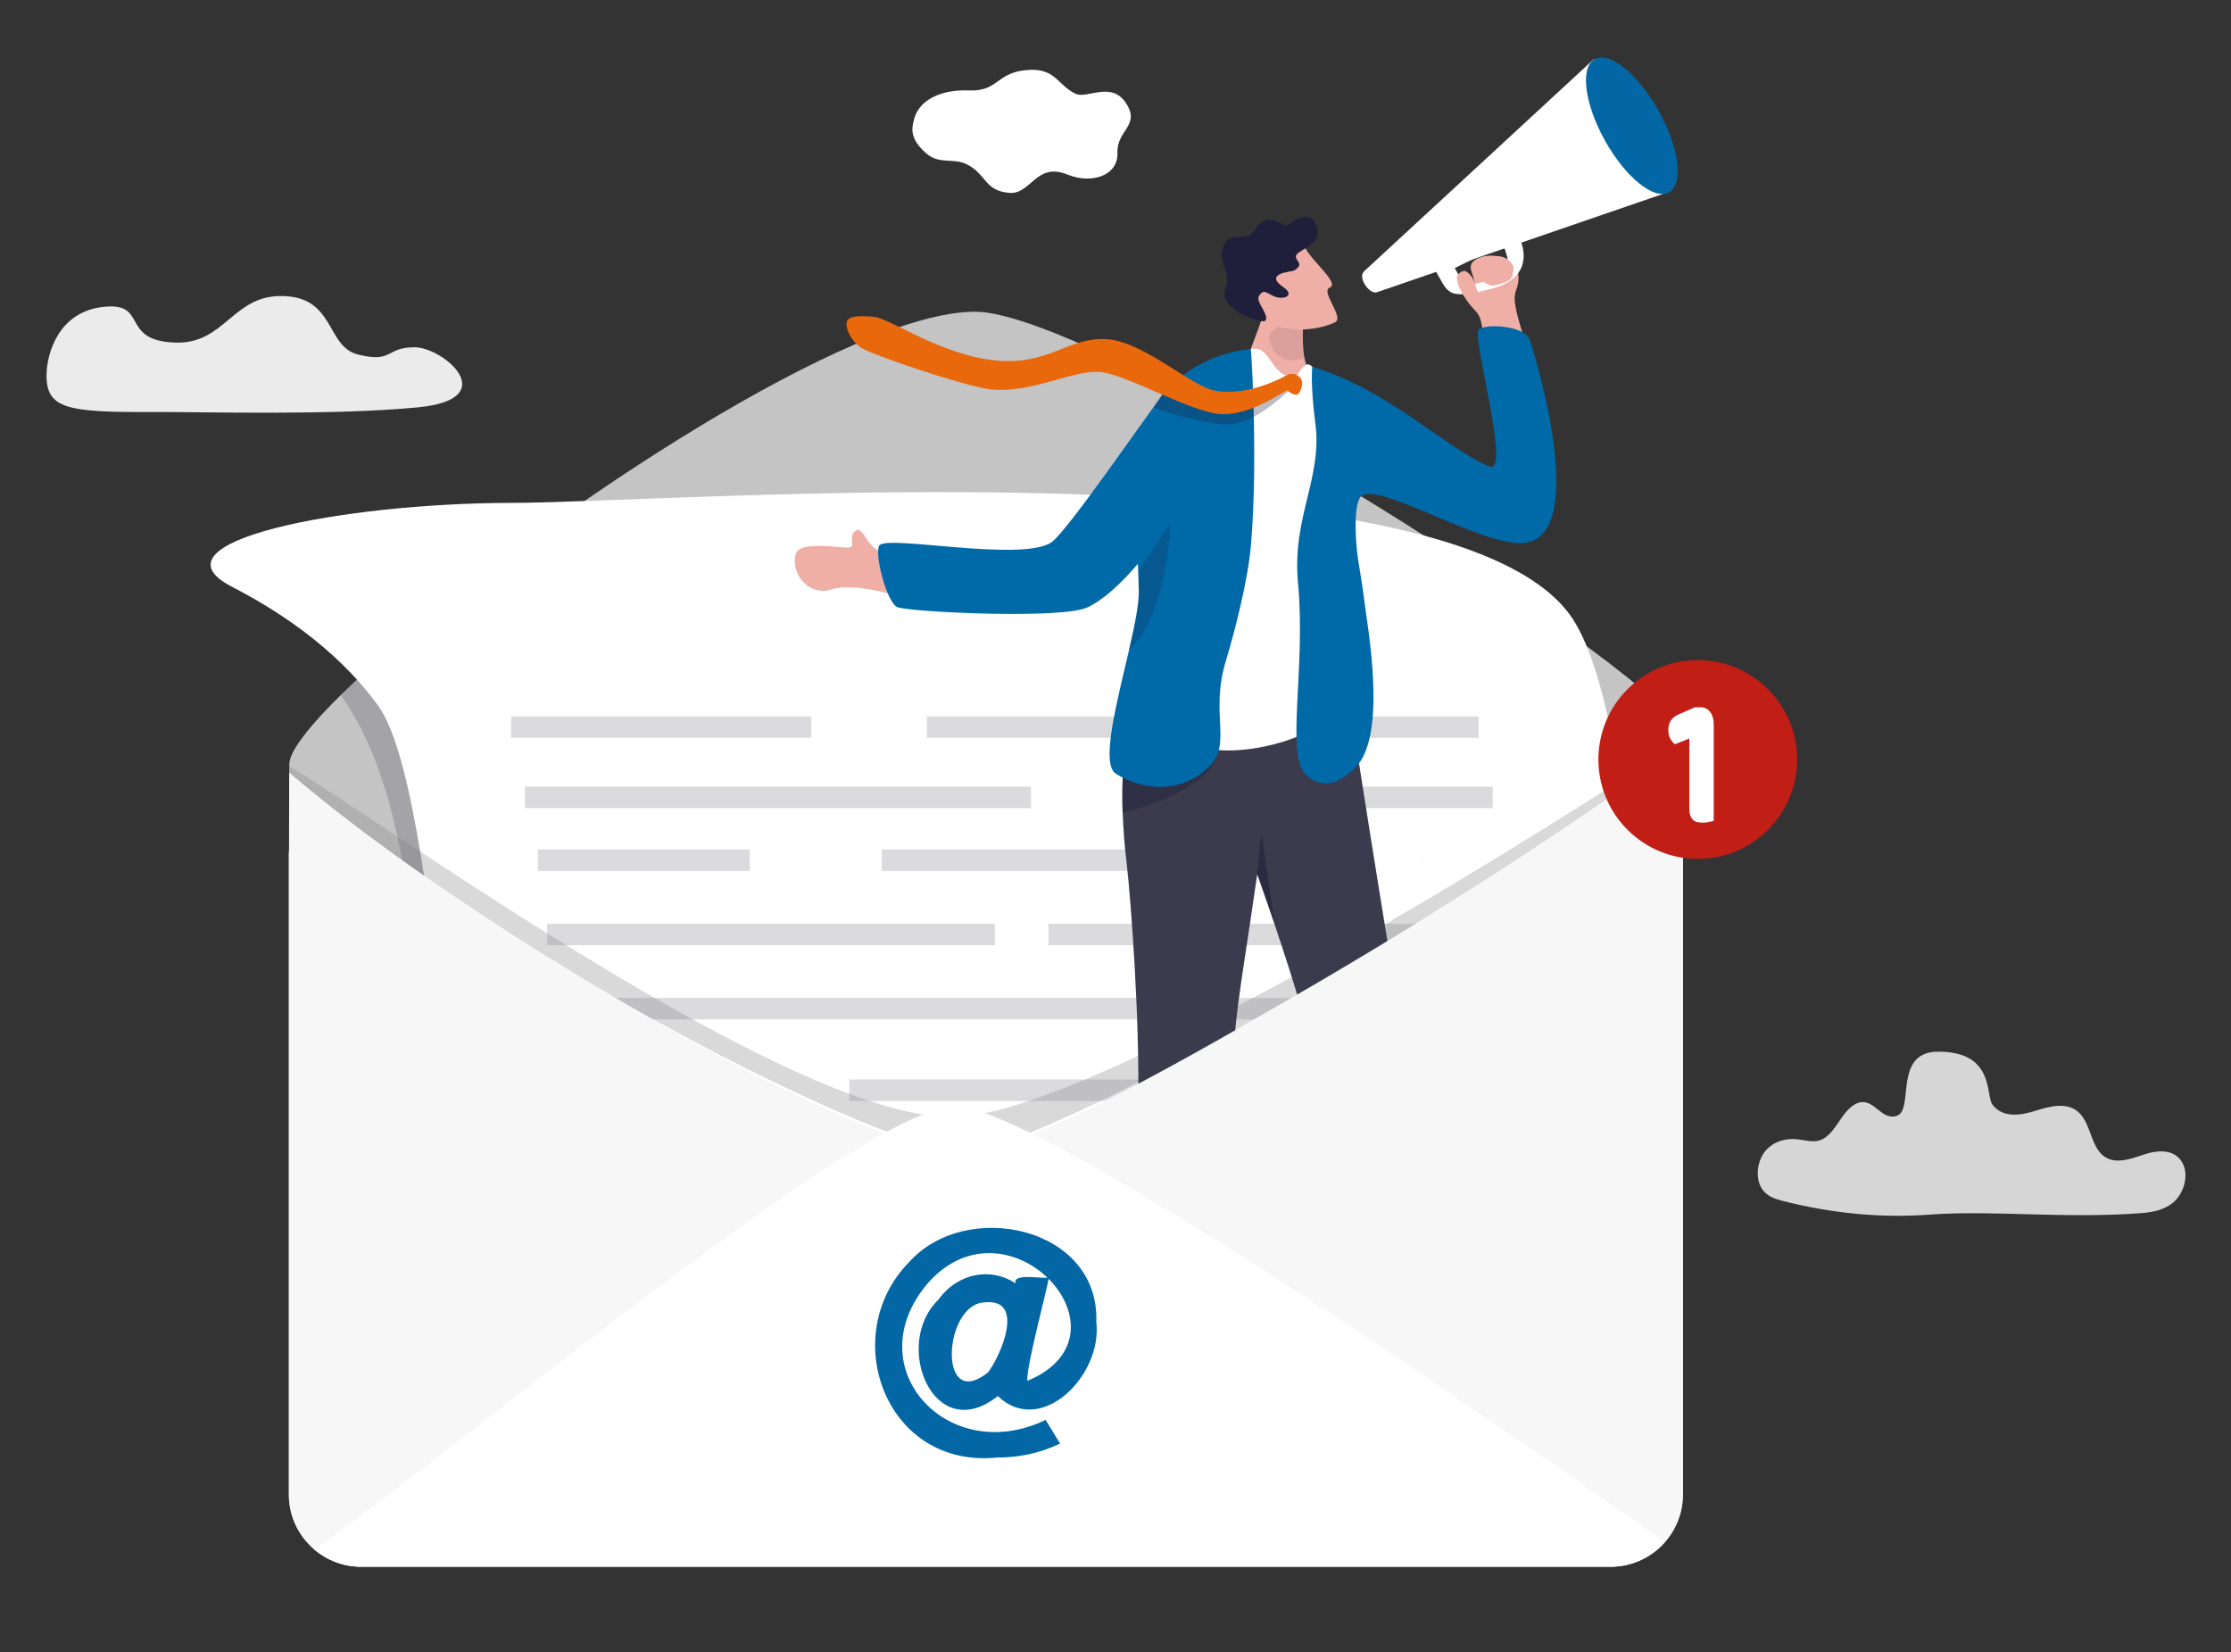 <?xml version="1.0" encoding="UTF-8"?>
<svg id="Layer_1" xmlns="http://www.w3.org/2000/svg" version="1.1" viewBox="0 0 1964.2 1454.6">
  <rect x="0" y="0" width="1964.2" height="1454.6" fill="#333333" stroke="none"/>
  <!-- Generator: Adobe Illustrator 29.1.0, SVG Export Plug-In . SVG Version: 2.1.0 Build 142)  -->
  <defs>
    <style>
      .st0 {
        fill-rule: evenodd;
      }

      .st0, .st1, .st2, .st3 {
        fill: #fff;
      }

      .st4 {
        fill: #1f1f39;
        opacity: .3;
      }

      .st5 {
        fill: #0069a8;
      }

      .st6 {
        fill: #efaea6;
      }

      .st7 {
        fill: #3b3b4c;
        opacity: .3;
      }

      .st8 {
        opacity: .2;
      }

      .st8, .st9, .st10, .st11, .st12, .st13, .st14 {
        fill: #1f1f3b;
      }

      .st9 {
        opacity: .2;
      }

      .st10 {
        opacity: .4;
      }

      .st11 {
        opacity: .5;
      }

      .st12 {
        opacity: .6;
      }

      .st13 {
        opacity: .1;
      }

      .st1 {
        opacity: .9;
      }

      .st2 {
        opacity: .8;
      }

      .st15 {
        fill: #c4c4c4;
      }

      .st16 {
        fill: #3b3b4d;
      }

      .st17 {
        opacity: .6;
      }

      .st18 {
        fill: #f7f7f7;
      }

      .st19 {
        fill: #0267a4;
      }

      .st20 {
        fill: #c11e16;
      }

      .st21 {
        fill: gray;
        opacity: .3;
      }

      .st22 {
        fill: #e9680c;
      }
    </style>
  </defs>
  <path class="st15" d="M1481.7,753.5v15.2h0v546.8c0,16.1-6,30.8-15.8,42-11.7,13.3-28.8,21.7-47.9,21.7H318c-15.7,0-30.1-5.7-41.2-15.1-13.8-11.7-22.5-29.1-22.5-48.6v-562c0-1.9,0-3.7.2-5.5h0c0-24.7,0-48.9.2-67.8,0-2.6,0-5.1,0-7.5,0-1.5.3-3.1.9-4.9,3.8-12.1,19.8-31.8,44.5-56,14-13.7,30.7-28.9,49.6-45.1,140.6-120.3,399.5-292.3,508.8-292.3s623.2,329.9,622.7,372.6c0,1.5,0,3.1,0,4.7,0,1.3,0,2.6,0,3.9-.2,28.9.1,69,.3,92.9v.2c.1,1.6.2,3.1.2,4.8Z"/>
  <path class="st9" d="M468.3,813.2s-92.5,111.2-107.1-8.5c-12.8-104.6-36.6-157.9-61.1-192.7,14-13.7,30.7-28.9,49.6-45.1l22.1-11.4,96.5,257.8Z"/>
  <g>
    <path class="st3" d="M1349,1311.9c-85.9,18-545.9-56.2-764.2-14.1-6.1,1.2-50.6-2.1-50.9-2.1,0,0-34.6-6.6-49.6-16.2-88.8-56.7-88.9-571.9-151.4-658.3-38.5-53.1-93.5-86.5-128.6-104.6-77.1-39.8,97.7-73.7,245.6-73.9,148-.2,819-54.3,931.9,98,64,86.3,73.5,478.6,80.8,621.2.9,18.5-2.1,126.6-113.6,149.9Z"/>
    <g class="st17">
      <rect class="st7" x="449.9" y="630.7" width="852" height="18.9"/>
      <rect class="st7" x="462.2" y="692.5" width="852" height="18.9"/>
      <rect class="st7" x="473.5" y="747.8" width="852" height="18.9"/>
      <rect class="st7" x="481.7" y="813.2" width="852" height="18.9"/>
      <rect class="st7" x="497" y="878.5" width="852" height="18.9"/>
      <rect class="st7" x="510.4" y="950.3" width="852" height="18.9"/>
      <rect class="st7" x="521.2" y="1019.3" width="452.9" height="18.9"/>
    </g>
    <rect class="st3" x="1059.8" y="621.3" width="90.8" height="36.2"/>
    <rect class="st3" x="714.2" y="616.9" width="101.9" height="49.1"/>
    <rect class="st3" x="907.7" y="688.4" width="107.5" height="30.2"/>
    <rect class="st3" x="1195.2" y="740.9" width="57.3" height="38.8"/>
    <rect class="st3" x="660.1" y="736.6" width="116.2" height="41.5"/>
    <rect class="st3" x="875.9" y="804.6" width="47.2" height="34.8"/>
    <rect class="st3" x="1131.5" y="804.6" width="52.1" height="34.8"/>
    <rect class="st3" x="1157.5" y="855.4" width="204.9" height="53.4"/>
    <rect class="st3" x="1252.5" y="740.9" width="121.8" height="38.8"/>
    <rect class="st3" x="1223.8" y="946.6" width="138.5" height="32.7"/>
    <rect class="st3" x="660.1" y="932" width="87.6" height="47.3"/>
  </g>
  <path class="st21" d="M1481.2,650.9c0,.3,0,.6,0,.9,0,1.3,0,2.6,0,3.9-84.4,63.9-212.8,146.7-333.1,216.7-136.3,79.2-262.2,141.9-302.2,141.9s-201.8-72.4-347.8-161.9c-89.9-55.1-178.7-116.8-243.2-172,0-2,0-3.9,0-5.8,95.2,57.6,448.5,314.2,587.5,308.7,128-5,545.6-268.8,638.9-332.3Z"/>
  <g>
    <path class="st6" d="M806.7,518.9c-9.8-2.1-14.4,5.9-25.2,3.3-18.4-4.6-37.6-7.1-49-3.4-21,6.8-36.5-14.5-32-30.9,3.5-12.8,40.4-4.8,47.6-6,5.7-1-2-8.9,4.9-14.5,7-5.6,9.7,15.5,24.6,18.9,13,3,27.6,11.8,32.5,14.9,4.9,3.1-3.5,17.6-3.5,17.6Z"/>
    <g>
      <path class="st6" d="M1308.9,302.7c-5.8-14.5-2.8-21.4-9.7-28.8s-15.8-18-10.2-22.7c7.5-6.4,13.1,8.6,6.2-13.3-5.9-18.5,54-20.6,39.5,17.9-3.1,8.2.6,20.3,6.2,39.1,6.6,22.2-31.9,7.8-31.9,7.8Z"/>
      <path class="st3" d="M1201.1,238.7c-6.3,5.6,4.8,20.8,11.1,18.6,6.4-2.2,257.2-88.4,257.2-88.4l-66-117s-196,181.1-202.3,186.8Z"/>
      <path class="st3" d="M1262.9,236.6c12.7,21.7,9.8,27.8,49.8,17.7,40.9-10.4,27.2-41.5,23.8-47.6-3.4-6-73.6,29.9-73.6,29.9ZM1310.3,246.5c-22.6,9.5-24.9-3.2-29.5-10.5,0,0,42.5-21.7,43.7-17.8,3.2,10.5,8.4,18.8-14.1,28.2Z"/>
      <path class="st19" d="M1460.3,97.5c12.8,22.9,18.6,45.7,16.3,59.6-1,5.8-3.3,10-7.1,12.2-13,7.3-38.3-13-56.4-45.4-18.1-32.4-22.2-64.5-9.2-71.8,2.9-1.6,6.3-1.9,10.1-1,13.6,3.2,32.1,21.1,46.3,46.4Z"/>
      <path class="st6" d="M1313.6,251.5c19.4-3.3,17.8-8.3,18.8-12.7,1-4.4-1.2-8.2-7.1-11.6-7.5-4.3-20.1,1.8-21.6,5.4-1.5,3.6-1.5,13.2,3.8,16.5,3.1,1.9,6.1,2.5,6.1,2.5Z"/>
      <path class="st6" d="M1289.4,261.7c-6.1-10.4-6.1-12.4-6.6-16.7-.5-4.3,4.8-6.7,6.7-6.5,1.9.2,7.2,4.3,9,11.1,1.8,6.9,5.4,11.6,4.9,12.1s-13.9,0-13.9,0Z"/>
    </g>
    <path class="st6" d="M1129.4,350.6l-36.8-10.3c-.3-16.8,17.6-52.1,20.3-67.2,2.9-16.5,23.3-31.7,23.3-31.7l12.4,34.6-.8,2.9s-2.8,29,2.3,42.2c2.9,7.6,1.2,18.7,9.2,30.3,6,8.7-29.8-.8-29.8-.8Z"/>
    <path class="st13" d="M1147.5,285.2s-1.5,18.6.8,29.6c-22.9,10.4-35-15.5-29.2-22,3.6-4,16.8-13.4,16.8-13.4l11.6,5.8Z"/>
    <g>
      <path class="st6" d="M1148.9,217.8c6.4,12.6,30.7,31.6,21.9,35.3-8.8,3.6,13.6,26.6,4.3,30.8-22.3,10.2-54.3,6.8-61.7-3-7.4-9.7-18.3-41-18.3-41l53.8-22.1Z"/>
      <path class="st14" d="M1130.7,240.1c7.5-2.1,8.4-.5,12.4-5.1,4-4.5-7.5-7.8,1.2-13.3,8.7-5.4,18.7-10.3,15.3-21.4-4.9-16.1-17.6-7.9-25.4-2.6-5,3.4-11.2-7.9-21.8-2.8-8.4,4-5.3,8.5-12.7,12.4-4.4,2.3-16.5-1.5-21.4,7-9.1,15.8,7.2,23.8.6,39.4-7.7,18.2,33.4,33,35.5,28.2,2.5-5.5-8.9-16.3-6.1-21.1,4.2-7.3,7.2-2.3,14.3.4,7.7,2.9,18-1,7.3-8.4-10.7-7.3-6.1-10.9.7-12.9Z"/>
    </g>
    <path class="st3" d="M1227.7,1274.9c1.6-16.4.4-57.8.4-57.8l-45.2-1.6,2.4,62.2,29.9,19.8,12.5-22.6Z"/>
    <path class="st14" d="M1231.4,1261.5c3.8-2.9,12.3,7.3,14,14.2,4,15.7,54.4,17.7,63.4,19.1,4.6.7,12.1,23.8-11,23.7-19.9,0-83.8-.1-105.7-.4-4.6,0-8.6-3-9.7-7.3-3.9-15.2-4.4-50.8,1.7-51.3,8.2,1.8,32.6,13,47.2,1.9Z"/>
    <path class="st3" d="M1054.1,1275.2c1.7-16.3.8-57.8.8-57.8l-45.2-1.8,2.1,62.2,29.8,19.9,12.6-22.6Z"/>
    <path class="st14" d="M1059.1,1256.6c4.9.3,4,4.9,5.7,11.7,3.9,15.8,61.2,26,70.2,27.5,4.6.8,11.9,23.9-11.2,23.6-19.9-.3-83.8-.8-105.7-1.3-4.6,0-8.5-3.1-9.6-7.4-3.8-15.2-5.2-57,.9-57.4,8.2,1.9,27.5,1.8,49.7,3.2Z"/>
    <path class="st16" d="M989.4,734.5c.6,7.4,1.3,15.4,2.4,24.3,3.9,33,12.1,144.5,10.1,215.3-2,70.4,4.2,235.3,4.2,260.5,21.4,9.4,34.6,6.5,65.2,0,0,0,5.4-136,11.5-255,4.9-96.7,6.3-87,24.1-210h0c.2.6,4.5,12.6,10.8,31,13.5,39.4,36,108.2,46.8,158,16.8,77.7,8,280.3,15.1,287.3,21,12.4,56.5,13.6,66-3.6,0,0,4-250.5-3.4-289.8-5.1-26.7-47.8-288.1-57.3-358.4,0,0-188.2-41-194,23.3-.8,8.8-1,16.6-.9,24,.1,10-.4,19.2-.9,29.4-.9,16.6-1.8,35.5.4,63.9Z"/>
    <path class="st11" d="M1090.3,734.1s0,0,0,.1c.3-.2.5-.3.5-.4,0,0-.6.3-.6.3Z"/>
    <path class="st12" d="M1106.9,769.4h0c.2.6,8.5,23.9,14.8,42.3l-11-78.3s-2,11.3-3.8,35.9Z"/>
    <path class="st10" d="M988.3,715.2c1.6-.3,74.1-15.8,83.9-52.1,0,0-63.1,5.4-83.2,7.6-.9,16.6-1.3,35.2-.7,44.6Z"/>
    <path class="st3" d="M1101.3,307.3c16.3-4.4,17.9,22.5,34.3,23.8,8.7.7,6.8-3.1,10.9-7.1,2.5-2.5,4.9-5.2,8.9-1.1,81.1,83.2-3.3,293.1,7,307.7,8.4,12-60.2,38.1-103.3,27.6-59.1-14.4-55.5-78.6-53.8-90.9,1.7-12.3,39.8-220.7,39.8-220.7,0,0,29.9-15.8,56.3-39.3Z"/>
    <path class="st5" d="M1302.1,290c-7.1,5.2,29.3,129.5,8.9,120.6-39.5-17.2-90-68.3-155.6-87.7,0,0-2,13.9,2.7,50.3,6.2,48-20.8,82.2-15.3,140.3,7.1,75.1-11.4,151.9,7.1,168.8,10.8,9.9,25.7,11.8,43.8-7,28.4-29.5,9.7-126.2,7.1-149.2-1-8.9-3.2-21-5.1-33.5-2.4-15.5-4.3-48.6,2.5-55.5,14.3-14.3,106.7,44.4,143.3,40.9,60.2-5.7,7.5-174.5,4.9-179.8-5.5-11.4-37.1-13.5-44.2-8.3Z"/>
    <path class="st5" d="M982.5,681.2c25.8,16.2,60.2,16.7,83-7.3,18.9-19.9-.2-45.6,13.7-91.9,7.8-25.7,19.8-71.8,22.3-103.8,5.5-68.1,1.3-151.6-.2-170.8,0,0-41.1,1-74.8,36.2-14.2,14.8-23.1,57.5-24.6,88.7-.5,10.2-.8,18.5-.9,25.4-.3,14.2,0,23.1.5,32.8.2,3.9.4,7.9.6,12.4h0c.2,5.1.4,10.9.5,17.9.2,11.4-3.7,30.2-8.5,51h0c-10.5,45.6-25.5,100.8-11.6,109.4Z"/>
    <path class="st5" d="M1074.8,388.6c-54.3,93.6-92.1,134.3-117.4,146.1-22.1,10.4-150.8,4.4-166.8,0-9.9-2.7-21.6-49.7-16.1-54.9,9.1-8.5,123.8,14.8,150.8-2.1,14-8.8,90.1-121,101.6-134.3,11.5-13.3,61-19,60.5,4.8-.5,23.8-12.6,40.4-12.6,40.4Z"/>
    <path class="st8" d="M994.2,571.8c34.1-30.4,36.4-111.6,36.4-111.6l-28.5,42.7h0c.2,5.1.4,10.9.5,17.9.2,11.4-3.7,30.2-8.5,51Z"/>
    <g>
      <path class="st4" d="M1135,344.7c-1.3-1.4-24,23.8-47,28-6.4,1.2-12.9,1.4-19.4,0-18.9-3.9-30.6-5.1-53.2-14.2,11.1-15.2,10.3-18,21.2-23.8,15.6,9.8,24.7,17.5,34.7,19,7.4,1.1,14.7,1,21.7,0,13.2-1.9,25.2-6.7,34.5-11.2,4.8-2.3,6.6-7.2,11.4-6.1,6.3,1.4-2.3,10-3.9,8.2Z"/>
      <path class="st22" d="M1146.3,339.3c.6-3-.3-8.4-6.8-9.9-4.9-1.1-5.8.7-10.7,3.1-14.8,7.1-36.1,15-58.1,11.6-22-3.4-63.8-44-97.3-45.6-33.5-1.6-50.3,23.7-97.9,18.7-47.6-5-92-37-106.1-38.3-14.1-1.3-23-.6-24,4.8s3.5,15.8,12,22c8.5,6.2,90.7,33.9,113.5,36.9,37.3,4.8,76.4-18.9,100.2-14.8,23.7,4.1,69.2,30.1,96.8,35.8,30.8,6.4,64.4-21.8,66.1-19.9s3.2,3.6,7.3,3.7c2.8,0,4.4-5.2,5-8.2Z"/>
    </g>
  </g>
  <path class="st18" d="M1481.7,753.5v15.2h0v546.8c0,16.1-6,30.8-15.8,42-11.7,13.3-28.8,21.7-47.9,21.7H318c-15.7,0-30.1-5.7-41.2-15.1-13.8-11.7-22.5-29.1-22.5-48.6v-562c0-1.9,0-3.7.2-5.5h0c0-24.7,0-48.9.1-67.8,64.5,55.2,153.3,116.9,243.2,172,146,89.5,295,161.9,347.8,161.9s166-62.7,302.2-141.9c120.3-69.9,248.7-152.7,333.1-216.7-.2,29,.1,69,.3,92.9v.2c.1,1.6.2,3.2.2,4.8Z"/>
  <path class="st3" d="M1465.8,1357.5c-11.7,13.3-28.8,21.7-47.9,21.7H318c-15.7,0-30.1-5.7-41.2-15.1,138.6-98,482-388.3,563.7-390.1,74.4-1.6,506,299.2,625.3,383.5Z"/>
  <g>
    <path class="st19" d="M926,1268.6c-104.6,47.7-202.1-65.5-122.4-153.6,47.1-53.6,159.6-30.8,156.6,48.9,8.6,43.4-55.8,102.1-79.5,54.9-47.9,54.3-91.7-32.8-50.6-71.5,16.9-24.4,50.6-27.2,67-7.8,0-13.9,10.7-9.3,20.1-9.9-2.3,11.8-18,73.5-18,83.8,55.6,33.3,73.1-122.1-24.8-113.7-72.3-4.8-112.5,98.1-61.4,144.6,39.7,40.5,106.4-.2,113,24.3ZM893.6,1154.2c-25-34-64.9,6.2-61.4,39.5-1.8,27.9,24.3,34.6,41.1,18.2,13-10.4,16.1-42.2,20.3-57.7Z"/>
    <path class="st19" d="M876.8,1283.2c-97.8,9-139.1-107.9-76.8-171.7,50.1-56.8,168.4-31.8,165.2,52.4,5.6,46.8-48.6,101.5-86.7,65.1-56.2,44.6-93.2-45.1-52.4-84.8,17.6-24.2,46.8-28.6,68.1-14.4-3.4-9.7,26-3.5,29.3-5.2-2.2,12.7-20.3,79.9-19,91,98.3-40.8-15.5-165.7-86.8-86.9-63.8,73.2,14.1,160.3,98.9,123.1,0,0,4-1.8,4-1.8l12.7,20.8c-17.2,8.2-35.3,12.4-56.5,12.3ZM874.6,1090.8c-152.4,11.3-105.8,231.5,44.1,175.3-28.3.8-85.9,9.1-109-18.1-54.6-49.4-12-158.3,64.7-153.4,61.9-5.2,97.4,68.3,63,113.9-67,59.2-33.8-42.9-26.4-74-10.5-3.3-9,10.1-11.3,16.3-74.2-88.3-122.6,137.3-22.6,64.4-64.4,46.6-63-77.7-10-78.8,46.7-.4,27.7,42.3,17.8,68.6-5.4,36.7,39.1,27.5,54.6,8,39.5-47.1,2.7-128.5-64.8-122.3ZM867,1146.5c-36.5,1-41.8,97.3,2.8,61.7,11-14.1,33.5-65.4-2.8-61.7Z"/>
  </g>
  <path class="st0" d="M805,104.2c-2.7,9.3-4,18.2,10.7,31,11.5,10,23.7,3.2,36.2,9.8,17,9,14.8,23,36.9,24.8,19,1.5,23.4-27.5,51.1-16.1,21,8.6,44.7,1,43.9-19.1-.7-20.2,20.4-23.8,7.7-43.6-13-20.1-34.2-3.7-44.4-8.4-15.6-7.2-17.5-22.2-40.7-21.1-29.6,1.4-26.4,19.2-53.5,18.1-24.4-1-43.3,8.4-47.9,24.5Z"/>
  <path class="st2" d="M1699.9,1069.2c-44.3,3.3-86.6-1-130-11.9-6.7-1.7-13.7-3.9-18.2-10.1-6.8-9.4-4.8-25.2,2.6-34,7.4-8.8,18.5-11.4,28.7-10.2,6.6.8,13.3,2.9,19.6.7,7.9-2.8,13.2-11.6,18.5-19.3,5.3-7.7,12.5-15.3,20.7-14.1,6.1.9,11,6.5,16.4,10.1s13.4,3.9,16.5-2.6c6.7-13.9-2.7-52,31.8-52,49.8,0,41.6,38.4,47.6,46.5,9.1,12.3,25.2,9.6,38.4,5.4,13.2-4.2,28.8-8.1,39,2.9,8.8,9.6,9.7,27.1,19.1,35.8,10,9.3,24.1,4.3,36.2.2,12.1-4.2,27.6-5.7,34.6,7,5.9,10.6,1.5,26.1-6.9,33.9-8.4,7.8-19.4,9.7-29.9,10.5-68.2,5-130.1-2.8-184.7,1.2Z"/>
  <path class="st1" d="M364.9,305.7c25.7,0,78.5,45.6,3,52.9-75.5,7.3-188.5,3.9-234.3,4.1-74.7.3-93.2-2.8-92.6-33.3.3-17.7,10.1-54.6,49.5-59.2,41-4.8,14.2,30,64.2,31.4,42.6,1.2,49.9-40.3,91.5-41,49.2-.8,40.2,44.1,68.7,51.4,31.3,8,24.3-6.3,50-6.3Z"/>
  <g>
    <circle class="st20" cx="1494.8" cy="668.6" r="87.5" transform="translate(-35 1252.8) rotate(-45)"/>
    <path class="st3" d="M1487.2,650.2l-12.7,5c-1.3-1.1-2.5-2.6-3.8-4.6-1.3-2-1.9-4.7-1.9-8.1,0-6.5,3.1-11.1,9.3-13.7l14.2-6.2h4.7c3.6,0,6.5,1.4,8.6,4.1,2.1,2.7,3.2,6.4,3.2,11.1v84.9c-.9.2-2.3.5-4.1.9-1.8.4-3.7.6-5.5.6s-3.5-.2-5-.5c-1.5-.3-2.7-1-3.7-2-1-1-1.8-2.3-2.4-4-.6-1.7-.8-3.9-.8-6.6v-60.9Z"/>
  </g>
</svg>